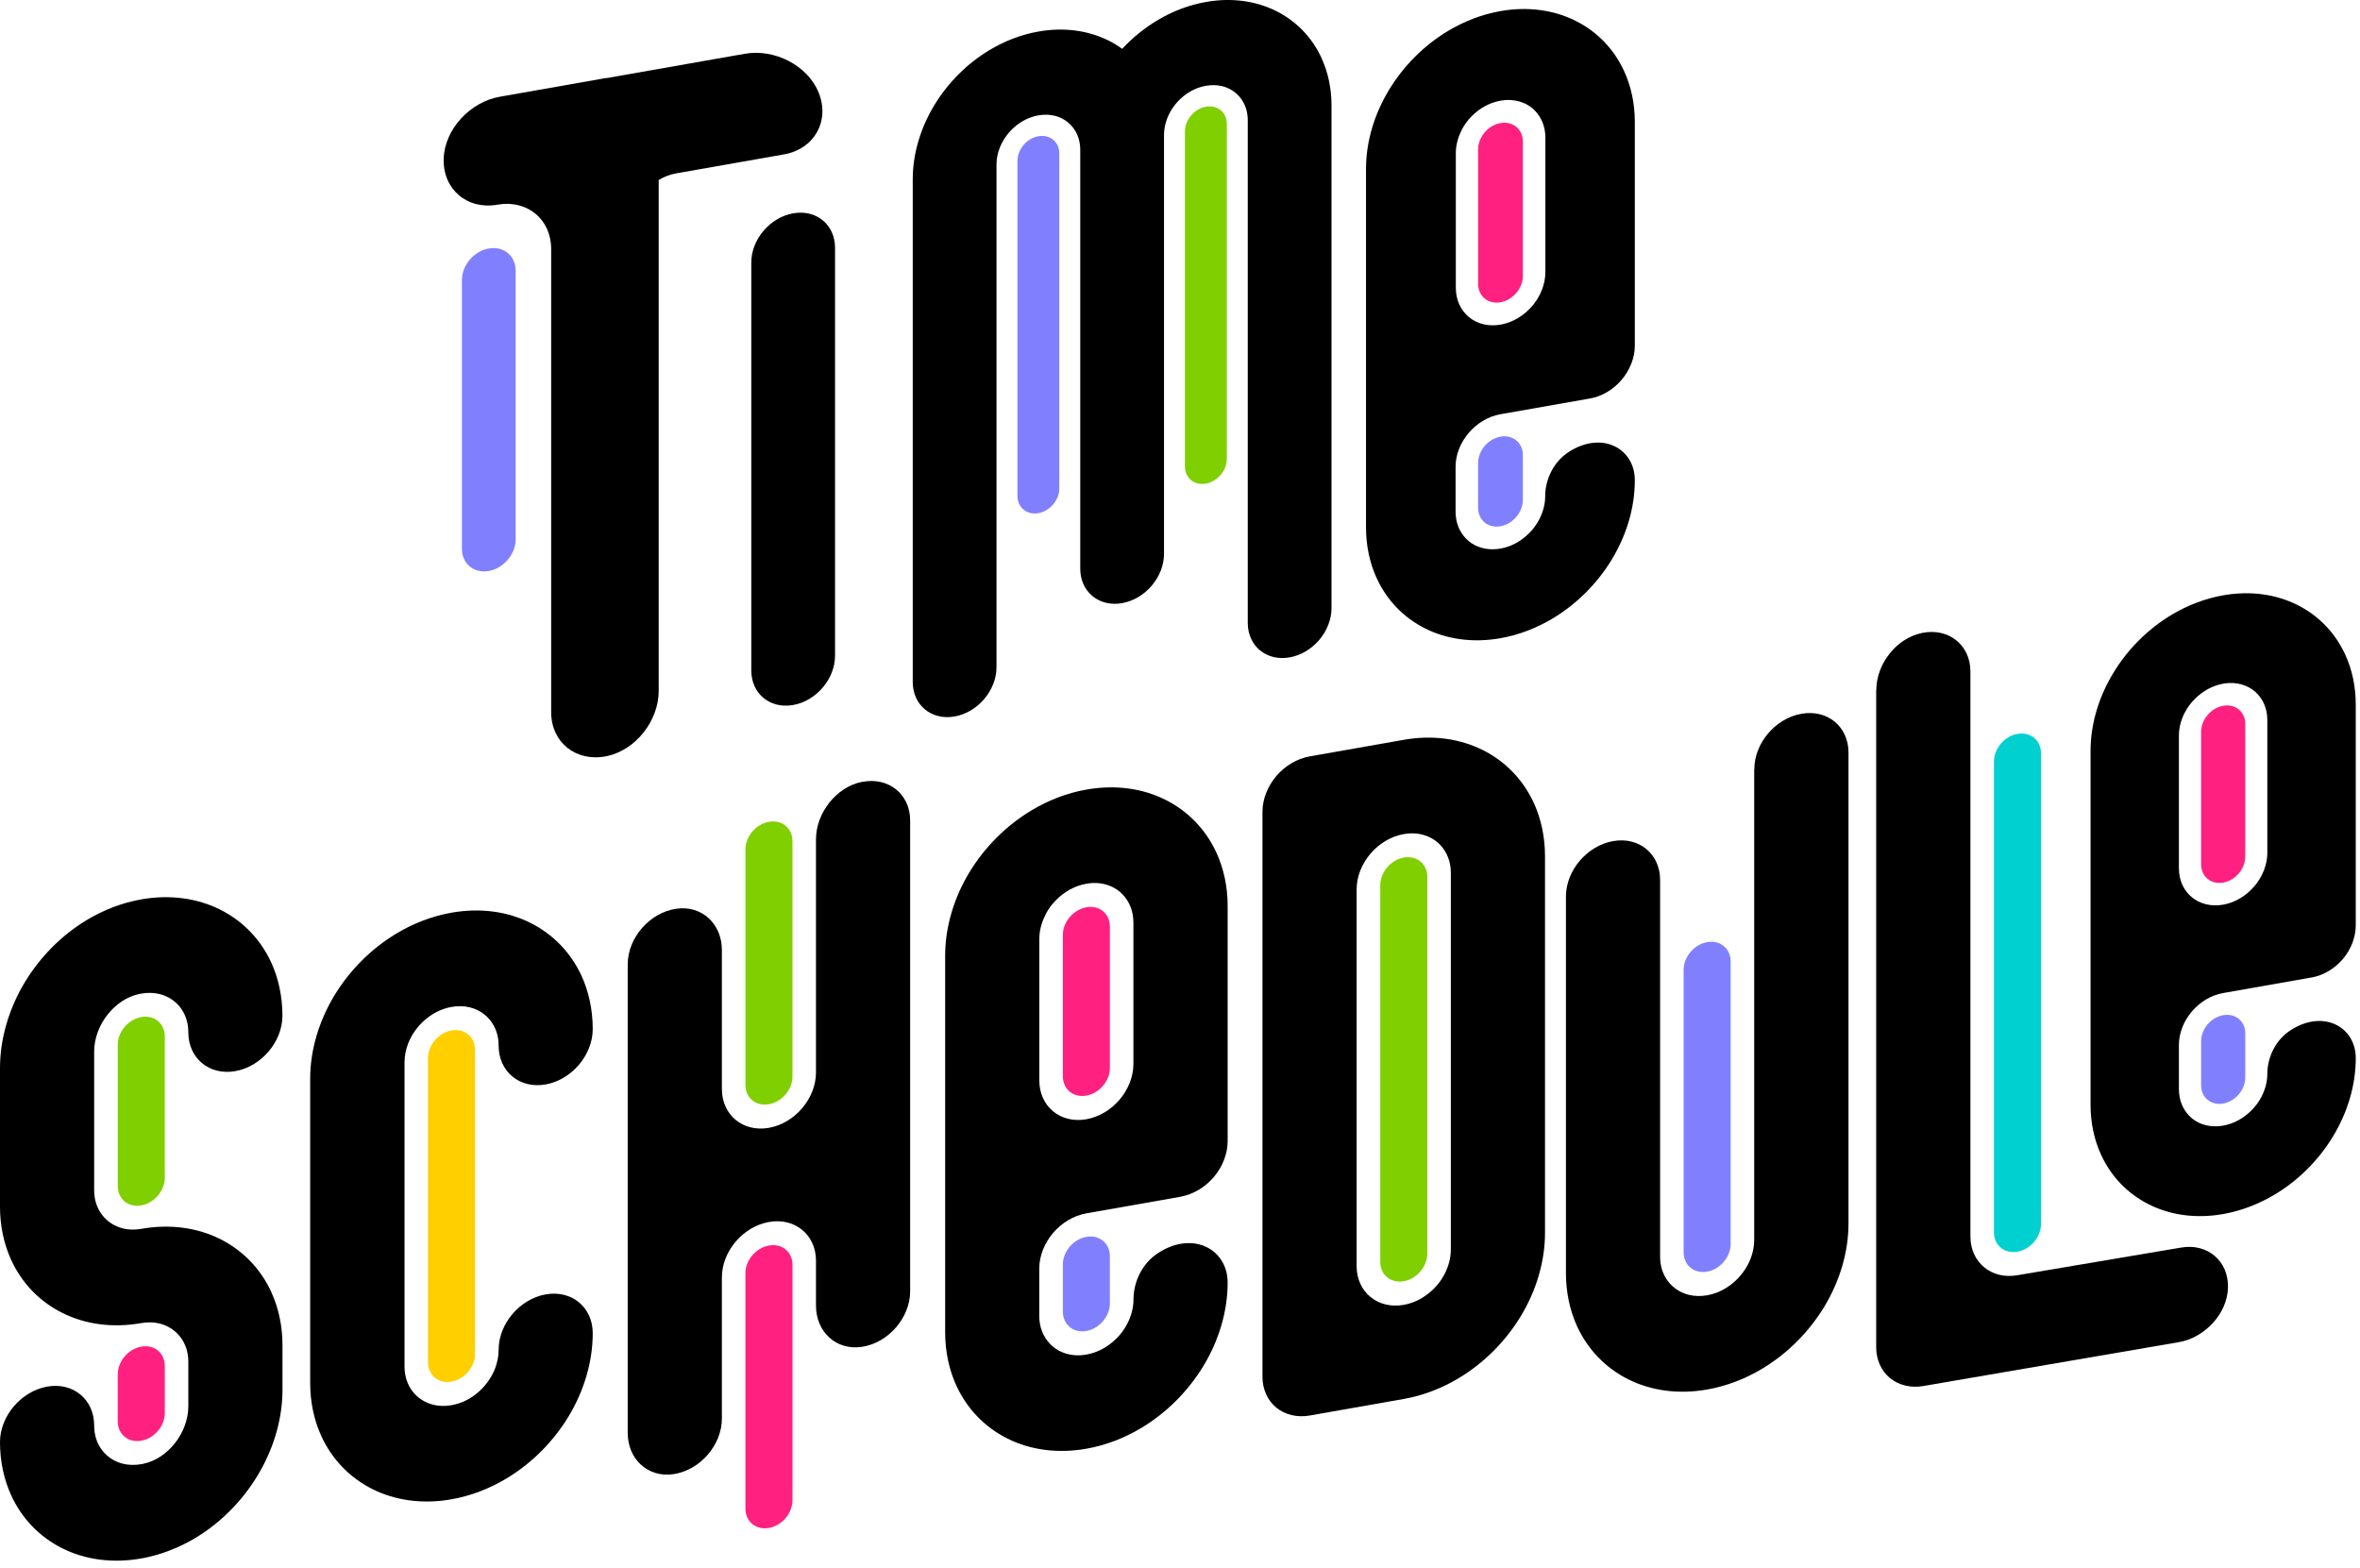 <svg width="289" height="192" viewBox="0 0 289 192" fill="none" xmlns="http://www.w3.org/2000/svg">
<path d="M214.816 94.171V151.826C214.816 152.637 214.654 153.409 214.368 154.151C213.935 155.255 213.194 156.274 212.275 157.062C211.348 157.85 210.267 158.398 209.054 158.615C208.243 158.754 207.494 158.73 206.814 158.561C205.787 158.306 204.891 157.726 204.273 156.916C203.648 156.097 203.293 155.085 203.293 153.873V107.749C203.293 104.567 200.713 102.435 197.531 102.999C194.349 103.563 191.762 106.598 191.762 109.78V155.904C191.762 158.275 192.248 160.484 193.121 162.399C194.442 165.28 196.627 167.52 199.385 168.902C202.142 170.285 205.494 170.787 209.062 170.153C211.433 169.736 213.727 168.848 215.797 167.605C218.909 165.736 221.535 163.086 223.404 160.005C225.265 156.923 226.362 153.371 226.362 149.81V92.156C226.362 88.974 223.782 86.842 220.593 87.406C217.411 87.97 214.831 91.005 214.831 94.187L214.816 94.171Z" fill="black"/>
<path d="M211.935 117.743C211.935 116.152 210.646 115.086 209.055 115.372C207.464 115.65 206.174 117.171 206.174 118.762V153.347C206.174 154.938 207.464 156.004 209.055 155.718C210.646 155.44 211.935 153.919 211.935 152.328V117.743Z" fill="#8080FF"/>
<path d="M105.539 95.747C102.372 96.388 99.924 99.593 99.924 102.768V131.328C99.924 134.51 97.345 137.546 94.163 138.109C90.981 138.673 88.401 136.542 88.401 133.36V116.33C88.401 113.155 85.96 110.815 82.786 111.286C79.535 111.773 76.87 114.855 76.87 118.091V175.475C76.87 178.649 79.311 180.989 82.485 180.518C85.737 180.031 88.401 176.942 88.401 173.714V156.421C88.401 153.239 90.981 150.204 94.163 149.64C97.345 149.076 99.924 151.208 99.924 154.39V159.889C99.924 163.063 102.365 165.403 105.539 164.932C108.79 164.446 111.455 161.356 111.455 158.128V100.474C111.455 97.238 108.79 95.098 105.539 95.755V95.747Z" fill="black"/>
<path d="M97.044 154.892C97.044 153.301 95.754 152.235 94.163 152.521C92.572 152.799 91.282 154.32 91.282 155.911V184.735C91.282 186.326 92.572 187.392 94.163 187.106C95.754 186.828 97.044 185.306 97.044 183.715V154.892Z" fill="#FF2080"/>
<path d="M97.044 103.007C97.044 101.416 95.754 100.35 94.163 100.636C92.572 100.914 91.282 102.435 91.282 104.026V132.85C91.282 134.441 92.572 135.507 94.163 135.221C95.754 134.943 97.044 133.421 97.044 131.83V103.007Z" fill="#80CF00"/>
<path d="M229.753 84.51V164.979C229.753 166.5 230.371 167.875 231.444 168.755C232.518 169.636 234.001 169.991 235.522 169.728L266.832 164.353C269.991 163.797 272.741 160.878 272.833 157.703C272.934 154.421 270.316 152.204 267.072 152.776L247.053 156.159C243.871 156.722 241.292 154.591 241.292 151.409V82.224C241.292 78.98 238.612 76.833 235.352 77.512C232.193 78.161 229.768 81.343 229.768 84.502L229.753 84.51Z" fill="black"/>
<path d="M249.934 92.241C249.934 90.65 248.645 89.584 247.054 89.87C245.463 90.148 244.173 91.669 244.173 93.26V150.907C244.173 152.498 245.463 153.564 247.054 153.278C248.645 153 249.934 151.478 249.934 149.887V92.241Z" fill="#00D0D0"/>
<path d="M187.839 98.35C186.518 95.469 184.34 93.229 181.575 91.847C178.826 90.472 175.466 89.962 171.898 90.596L160.367 92.627C158.845 92.897 157.363 93.77 156.289 95.037C155.216 96.303 154.598 97.894 154.598 99.408V168.593C154.598 170.115 155.216 171.489 156.289 172.37C157.363 173.25 158.845 173.606 160.367 173.343L171.898 171.312C174.269 170.895 176.563 170.006 178.633 168.763C181.745 166.894 184.371 164.245 186.24 161.163C188.101 158.082 189.198 154.529 189.198 150.969V104.845C189.198 102.474 188.711 100.265 187.839 98.35ZM177.667 153C177.667 154.073 177.381 155.077 176.895 156.027C176.555 156.684 176.099 157.302 175.566 157.827C174.547 158.831 173.311 159.534 171.898 159.789C168.716 160.352 166.129 158.221 166.129 155.039V108.923C166.129 105.741 168.708 102.698 171.898 102.142C172.987 101.949 173.944 102.065 174.817 102.412C175.42 102.652 175.953 103.022 176.385 103.486C177.188 104.359 177.667 105.494 177.667 106.892V153.015V153Z" fill="black"/>
<path d="M174.786 107.386C174.786 105.795 173.496 104.729 171.905 105.015C170.314 105.293 169.024 106.815 169.024 108.406V154.521C169.024 156.112 170.314 157.178 171.905 156.892C173.496 156.614 174.786 155.093 174.786 153.502V107.386Z" fill="#80CF00"/>
<path d="M61.061 165.288C61.061 166.099 60.898 166.871 60.613 167.612C60.18 168.717 59.439 169.736 58.52 170.524C57.593 171.312 56.512 171.86 55.299 172.076C54.488 172.215 53.739 172.192 53.059 172.022C52.032 171.767 51.136 171.188 50.518 170.377C49.893 169.559 49.537 168.547 49.537 167.334V130.093C49.537 129.282 49.7 128.509 49.985 127.768C50.418 126.663 51.159 125.644 52.078 124.856C53.005 124.068 54.087 123.52 55.299 123.304C56.11 123.165 56.851 123.188 57.539 123.358C58.566 123.613 59.462 124.192 60.08 125.003C60.705 125.822 61.061 126.833 61.061 128.046C61.061 131.228 63.64 133.36 66.822 132.796C70.004 132.232 72.584 129.197 72.584 126.015C72.584 123.644 72.097 121.435 71.224 119.519C69.904 116.639 67.718 114.399 64.961 113.016C62.204 111.634 58.852 111.132 55.284 111.765C52.913 112.182 50.619 113.07 48.549 114.314C45.436 116.183 42.81 118.832 40.941 121.914C39.08 124.995 37.983 128.548 37.983 132.108V169.35C37.983 171.721 38.47 173.93 39.343 175.845C40.663 178.726 42.849 180.966 45.606 182.348C48.364 183.731 51.715 184.233 55.284 183.6C57.655 183.182 59.948 182.294 62.018 181.051C65.131 179.182 67.757 176.533 69.626 173.451C71.487 170.37 72.584 166.817 72.584 163.256C72.584 160.074 70.004 157.943 66.822 158.507C63.64 159.07 61.061 162.106 61.061 165.288Z" fill="black"/>
<path d="M58.173 128.556C58.173 126.965 56.883 125.899 55.292 126.185C53.701 126.463 52.411 127.984 52.411 129.575V166.817C52.411 168.408 53.701 169.474 55.292 169.188C56.883 168.91 58.173 167.388 58.173 165.797V128.556Z" fill="#FFCF00"/>
<path d="M283.066 119.705C284.495 119.45 285.885 118.631 286.897 117.442C287.909 116.252 288.48 114.762 288.48 113.333V86.271C288.48 84.046 288.025 81.977 287.198 80.177C285.963 77.474 283.908 75.365 281.321 74.076C278.734 72.778 275.582 72.307 272.238 72.902C270.014 73.296 267.859 74.13 265.913 75.296C262.994 77.049 260.522 79.536 258.777 82.432C257.023 85.328 255.996 88.657 256.004 92.001V135.298C256.004 137.522 256.46 139.592 257.286 141.392C258.522 144.095 260.576 146.203 263.163 147.493C265.751 148.791 268.902 149.262 272.246 148.667C274.47 148.273 276.625 147.439 278.571 146.273C281.491 144.52 283.962 142.033 285.708 139.137C287.461 136.24 288.488 132.912 288.48 129.567C288.48 125.76 284.542 123.559 280.518 126.146C278.672 127.328 277.66 129.452 277.652 131.49C277.652 132.502 277.382 133.444 276.919 134.333C276.594 134.951 276.169 135.53 275.667 136.016C274.71 136.951 273.559 137.607 272.238 137.839C271.227 138.017 270.323 137.909 269.512 137.592C268.948 137.368 268.446 137.028 268.045 136.596C267.28 135.777 266.832 134.703 266.824 133.383V127.969C266.824 124.98 269.249 122.13 272.238 121.605L283.066 119.697V119.705ZM267.558 87.236C267.882 86.618 268.307 86.039 268.817 85.545C269.775 84.61 270.925 83.961 272.246 83.722C273.258 83.544 274.161 83.652 274.972 83.977C275.536 84.201 276.038 84.541 276.44 84.973C277.204 85.792 277.652 86.865 277.652 88.178V104.42C277.652 107.409 275.227 110.259 272.238 110.784C269.249 111.31 266.824 109.317 266.824 106.328V90.086C266.824 89.074 267.095 88.124 267.558 87.228V87.236Z" fill="black"/>
<path d="M274.949 126.548C274.949 125.049 273.737 124.053 272.246 124.316C270.748 124.578 269.543 126.007 269.543 127.498V132.904C269.543 134.402 270.756 135.398 272.246 135.136C273.744 134.873 274.949 133.444 274.949 131.954V126.548Z" fill="#8080FF"/>
<path d="M274.949 88.657C274.949 87.159 273.737 86.162 272.246 86.425C270.756 86.688 269.543 88.117 269.543 89.607V105.849C269.543 107.347 270.756 108.344 272.246 108.081C273.744 107.819 274.949 106.39 274.949 104.899V88.657Z" fill="#FF2080"/>
<path d="M144.565 146.543C146.087 146.273 147.57 145.4 148.643 144.133C149.717 142.867 150.335 141.276 150.335 139.762V110.939C150.335 108.568 149.848 106.359 148.975 104.443C147.655 101.563 145.477 99.323 142.72 97.941C139.97 96.558 136.611 96.056 133.042 96.689C130.671 97.106 128.377 97.995 126.308 99.238C123.195 101.107 120.569 103.756 118.7 106.838C116.839 109.919 115.742 113.472 115.742 117.032V163.156C115.742 165.527 116.229 167.736 117.101 169.651C118.422 172.532 120.6 174.772 123.357 176.154C126.107 177.537 129.466 178.039 133.035 177.405C135.406 176.988 137.7 176.1 139.769 174.857C142.882 172.988 145.508 170.339 147.377 167.257C149.238 164.175 150.335 160.623 150.335 157.062C150.335 153.008 146.141 150.667 141.855 153.417C139.885 154.676 138.812 156.939 138.804 159.109C138.804 160.182 138.518 161.194 138.024 162.136C137.684 162.793 137.228 163.411 136.688 163.936C135.668 164.932 134.44 165.627 133.035 165.875C131.953 166.068 130.996 165.952 130.131 165.612C129.528 165.372 128.995 165.009 128.563 164.546C127.744 163.673 127.265 162.53 127.265 161.125V155.363C127.265 152.181 129.845 149.146 133.027 148.582L144.558 146.551L144.565 146.543ZM128.045 111.958C128.385 111.302 128.841 110.684 129.382 110.159C130.401 109.162 131.621 108.467 133.035 108.22C134.116 108.027 135.074 108.143 135.939 108.49C136.541 108.73 137.074 109.093 137.499 109.556C138.317 110.429 138.788 111.572 138.796 112.978V130.278C138.796 133.46 136.217 136.495 133.035 137.059C129.853 137.623 127.273 135.491 127.273 132.309V115.009C127.273 113.928 127.559 112.924 128.053 111.966L128.045 111.958Z" fill="black"/>
<path d="M135.914 153.834C135.914 152.243 134.624 151.177 133.033 151.463C131.442 151.741 130.152 153.262 130.152 154.853V160.615C130.152 162.206 131.442 163.272 133.033 162.986C134.624 162.708 135.914 161.186 135.914 159.595V153.834Z" fill="#8080FF"/>
<path d="M135.914 113.472C135.914 111.881 134.624 110.815 133.033 111.101C131.442 111.387 130.152 112.9 130.152 114.491V131.792C130.152 133.383 131.442 134.448 133.033 134.163C134.624 133.885 135.914 132.363 135.914 130.772V113.472Z" fill="#FF2080"/>
<path d="M33.233 158.236C31.913 155.355 29.727 153.116 26.97 151.733C24.212 150.351 20.861 149.849 17.292 150.482C16.482 150.621 15.74 150.598 15.053 150.428C14.025 150.173 13.137 149.594 12.512 148.783C11.886 147.964 11.531 146.952 11.531 145.74V128.772C11.531 127.158 12.156 125.528 13.176 124.238C13.686 123.597 14.28 123.049 14.921 122.624C15.562 122.199 16.25 121.898 17.014 121.728C17.107 121.705 17.2 121.69 17.3 121.674C18.111 121.535 18.852 121.558 19.54 121.728C20.567 121.983 21.463 122.562 22.081 123.373C22.706 124.192 23.062 125.204 23.062 126.416C23.062 129.598 25.641 131.73 28.823 131.166C32.005 130.602 34.585 127.567 34.585 124.385C34.585 122.014 34.098 119.805 33.226 117.89C31.905 115.009 29.719 112.769 26.962 111.387C24.205 110.012 20.853 109.502 17.285 110.136C17.014 110.182 16.736 110.236 16.451 110.305C14.11 110.831 11.871 111.819 9.878 113.132C6.881 115.117 4.418 117.82 2.695 120.871C0.989 123.922 0 127.358 0 130.803V147.771C0 150.142 0.487 152.351 1.359 154.266C2.68 157.147 4.858 159.387 7.623 160.769C10.38 162.152 13.732 162.654 17.3 162.021C18.111 161.882 18.852 161.905 19.54 162.075C20.567 162.33 21.455 162.909 22.081 163.72C22.706 164.538 23.062 165.55 23.062 166.763V172.2C23.062 173.814 22.436 175.444 21.417 176.733C20.907 177.375 20.312 177.923 19.671 178.348C19.03 178.772 18.343 179.074 17.578 179.244C17.485 179.267 17.385 179.282 17.292 179.298C16.482 179.437 15.74 179.413 15.053 179.244C14.025 178.989 13.137 178.409 12.512 177.598C11.886 176.78 11.531 175.768 11.531 174.548C11.531 171.366 8.951 169.234 5.769 169.798C2.58 170.377 0 173.412 0 176.594C0 178.965 0.487 181.174 1.359 183.09C2.68 185.971 4.858 188.21 7.615 189.593C10.365 190.975 13.724 191.477 17.292 190.844C17.57 190.798 17.849 190.744 18.127 190.674C20.467 190.149 22.706 189.16 24.699 187.847C27.696 185.862 30.159 183.159 31.882 180.109C33.604 177.05 34.593 173.613 34.593 170.176V164.739C34.593 162.368 34.106 160.159 33.233 158.244V158.236Z" fill="black"/>
<path d="M20.181 167.273C20.181 165.682 18.892 164.616 17.301 164.901C15.71 165.187 14.42 166.701 14.42 168.292V174.054C14.42 175.645 15.71 176.71 17.301 176.425C18.892 176.147 20.181 174.625 20.181 173.034V167.273Z" fill="#FF2080"/>
<path d="M20.181 126.918C20.181 125.327 18.892 124.262 17.301 124.547C15.71 124.833 14.42 126.347 14.42 127.938V145.238C14.42 146.829 15.71 147.895 17.301 147.609C18.892 147.331 20.181 145.809 20.181 144.218V126.918Z" fill="#80CF00"/>
<path d="M102.257 30.346C102.257 27.512 99.963 25.62 97.128 26.122C94.294 26.624 92 29.319 92 32.154V82.108C92 84.942 94.294 86.834 97.128 86.332C99.963 85.83 102.257 83.135 102.257 80.3" fill="black"/>
<path d="M161.849 7.138C160.675 4.574 158.737 2.581 156.281 1.353C153.833 0.125 150.844 -0.323 147.677 0.241C145.569 0.612 143.53 1.399 141.684 2.512C140.108 3.462 138.672 4.635 137.421 5.979C136.895 5.601 136.347 5.269 135.768 4.975C133.32 3.747 130.331 3.299 127.164 3.863C125.056 4.234 123.017 5.022 121.171 6.134C118.406 7.794 116.066 10.15 114.405 12.899C112.745 15.641 111.772 18.8 111.772 21.966V83.513C111.772 86.348 114.065 88.24 116.9 87.738C119.734 87.236 122.028 84.541 122.028 81.706V20.151C122.028 19.426 122.175 18.746 122.43 18.089C122.816 17.109 123.472 16.197 124.291 15.502C125.117 14.807 126.075 14.32 127.156 14.127C127.882 14.004 128.539 14.027 129.149 14.174C130.06 14.398 130.856 14.915 131.412 15.641C131.968 16.367 132.285 17.271 132.285 18.352V69.635C132.285 72.469 134.578 74.361 137.413 73.859C140.247 73.357 142.541 70.662 142.541 67.827V16.529C142.541 15.803 142.688 15.124 142.943 14.467C143.329 13.486 143.985 12.575 144.804 11.88C145.63 11.185 146.588 10.698 147.669 10.505C148.395 10.382 149.052 10.405 149.662 10.552C150.573 10.775 151.369 11.293 151.925 12.019C152.481 12.745 152.798 13.649 152.798 14.73V76.277C152.798 79.111 155.091 81.003 157.926 80.501C160.76 79.999 163.054 77.304 163.054 74.469V12.915C163.054 10.806 162.622 8.845 161.842 7.138H161.849Z" fill="black"/>
<path d="M129.721 18.792C129.721 17.379 128.57 16.429 127.157 16.684C125.744 16.931 124.593 18.282 124.593 19.704V60.73C124.593 62.143 125.744 63.093 127.157 62.838C128.57 62.591 129.721 61.239 129.721 59.818V18.792Z" fill="#8080FF"/>
<path d="M150.234 15.178C150.234 13.764 149.083 12.814 147.67 13.069C146.256 13.316 145.105 14.668 145.105 16.089V57.115C145.105 58.529 146.256 59.478 147.67 59.224C149.083 58.969 150.234 57.625 150.234 56.204V15.178Z" fill="#80CF00"/>
<path d="M194.712 48.797C196.157 48.542 197.57 47.708 198.59 46.503C199.609 45.299 200.196 43.785 200.196 42.34V14.915C200.196 12.66 199.733 10.559 198.898 8.737C197.647 5.995 195.57 3.863 192.944 2.55C190.326 1.237 187.128 0.758 183.738 1.361C181.482 1.755 179.305 2.604 177.327 3.786C174.369 5.562 171.867 8.08 170.091 11.015C168.314 13.95 167.272 17.325 167.279 20.715V64.599C167.279 66.854 167.743 68.955 168.577 70.778C169.828 73.519 171.906 75.651 174.532 76.964C177.15 78.277 180.347 78.756 183.738 78.153C185.993 77.76 188.171 76.91 190.148 75.728C193.106 73.952 195.608 71.434 197.385 68.499C199.161 65.564 200.204 62.189 200.196 58.799C200.196 54.937 196.211 52.713 192.125 55.331C190.256 56.528 189.229 58.683 189.221 60.745C189.221 61.772 188.951 62.722 188.48 63.626C188.155 64.251 187.723 64.838 187.213 65.333C186.24 66.283 185.082 66.939 183.738 67.179C182.71 67.356 181.799 67.248 180.973 66.924C180.401 66.7 179.891 66.352 179.482 65.912C178.702 65.078 178.254 63.997 178.246 62.66V57.177C178.246 54.149 180.702 51.261 183.73 50.728L194.697 48.797H194.712ZM179.003 15.888C179.328 15.263 179.76 14.676 180.278 14.174C181.243 13.224 182.409 12.567 183.753 12.328C184.78 12.15 185.692 12.258 186.518 12.583C187.09 12.807 187.599 13.154 188.009 13.595C188.781 14.429 189.237 15.51 189.244 16.846V33.304C189.244 36.332 186.788 39.22 183.761 39.753C180.733 40.286 178.277 38.263 178.277 35.235V18.777C178.277 17.75 178.548 16.792 179.019 15.881L179.003 15.888Z" fill="black"/>
<path d="M186.487 55.733C186.487 54.219 185.259 53.207 183.746 53.47C182.232 53.74 181.004 55.184 181.004 56.698V62.182C181.004 63.695 182.232 64.707 183.746 64.445C185.259 64.174 186.487 62.73 186.487 61.216V55.733Z" fill="#8080FF"/>
<path d="M186.487 17.332C186.487 15.819 185.259 14.807 183.746 15.07C182.232 15.332 181.004 16.784 181.004 18.298V34.756C181.004 36.27 182.232 37.282 183.746 37.019C185.259 36.749 186.487 35.305 186.487 33.791V17.332Z" fill="#FF2080"/>
<path d="M59.856 30.424C58.041 30.748 56.565 32.478 56.565 34.293V67.21C56.565 69.025 58.041 70.245 59.856 69.92C61.67 69.596 63.146 67.866 63.146 66.051V33.142C63.146 31.327 61.67 30.107 59.856 30.431V30.424Z" fill="#8080FF"/>
<path d="M100.264 11.37C98.92 8.003 94.834 5.948 91.228 6.582L74.46 9.532C74.337 9.547 74.205 9.555 74.082 9.578L61.192 11.849C57.585 12.482 54.441 15.819 54.333 19.441C54.218 23.187 57.214 25.72 60.914 25.064C64.551 24.422 67.494 26.848 67.494 30.485V87.213C67.494 90.912 70.552 93.368 74.283 92.596C77.889 91.855 80.662 88.217 80.662 84.618V22.044C81.288 21.658 82.014 21.372 82.832 21.225L96.001 18.908C99.7 18.259 101.646 14.853 100.264 11.37Z" fill="black"/>
</svg>

